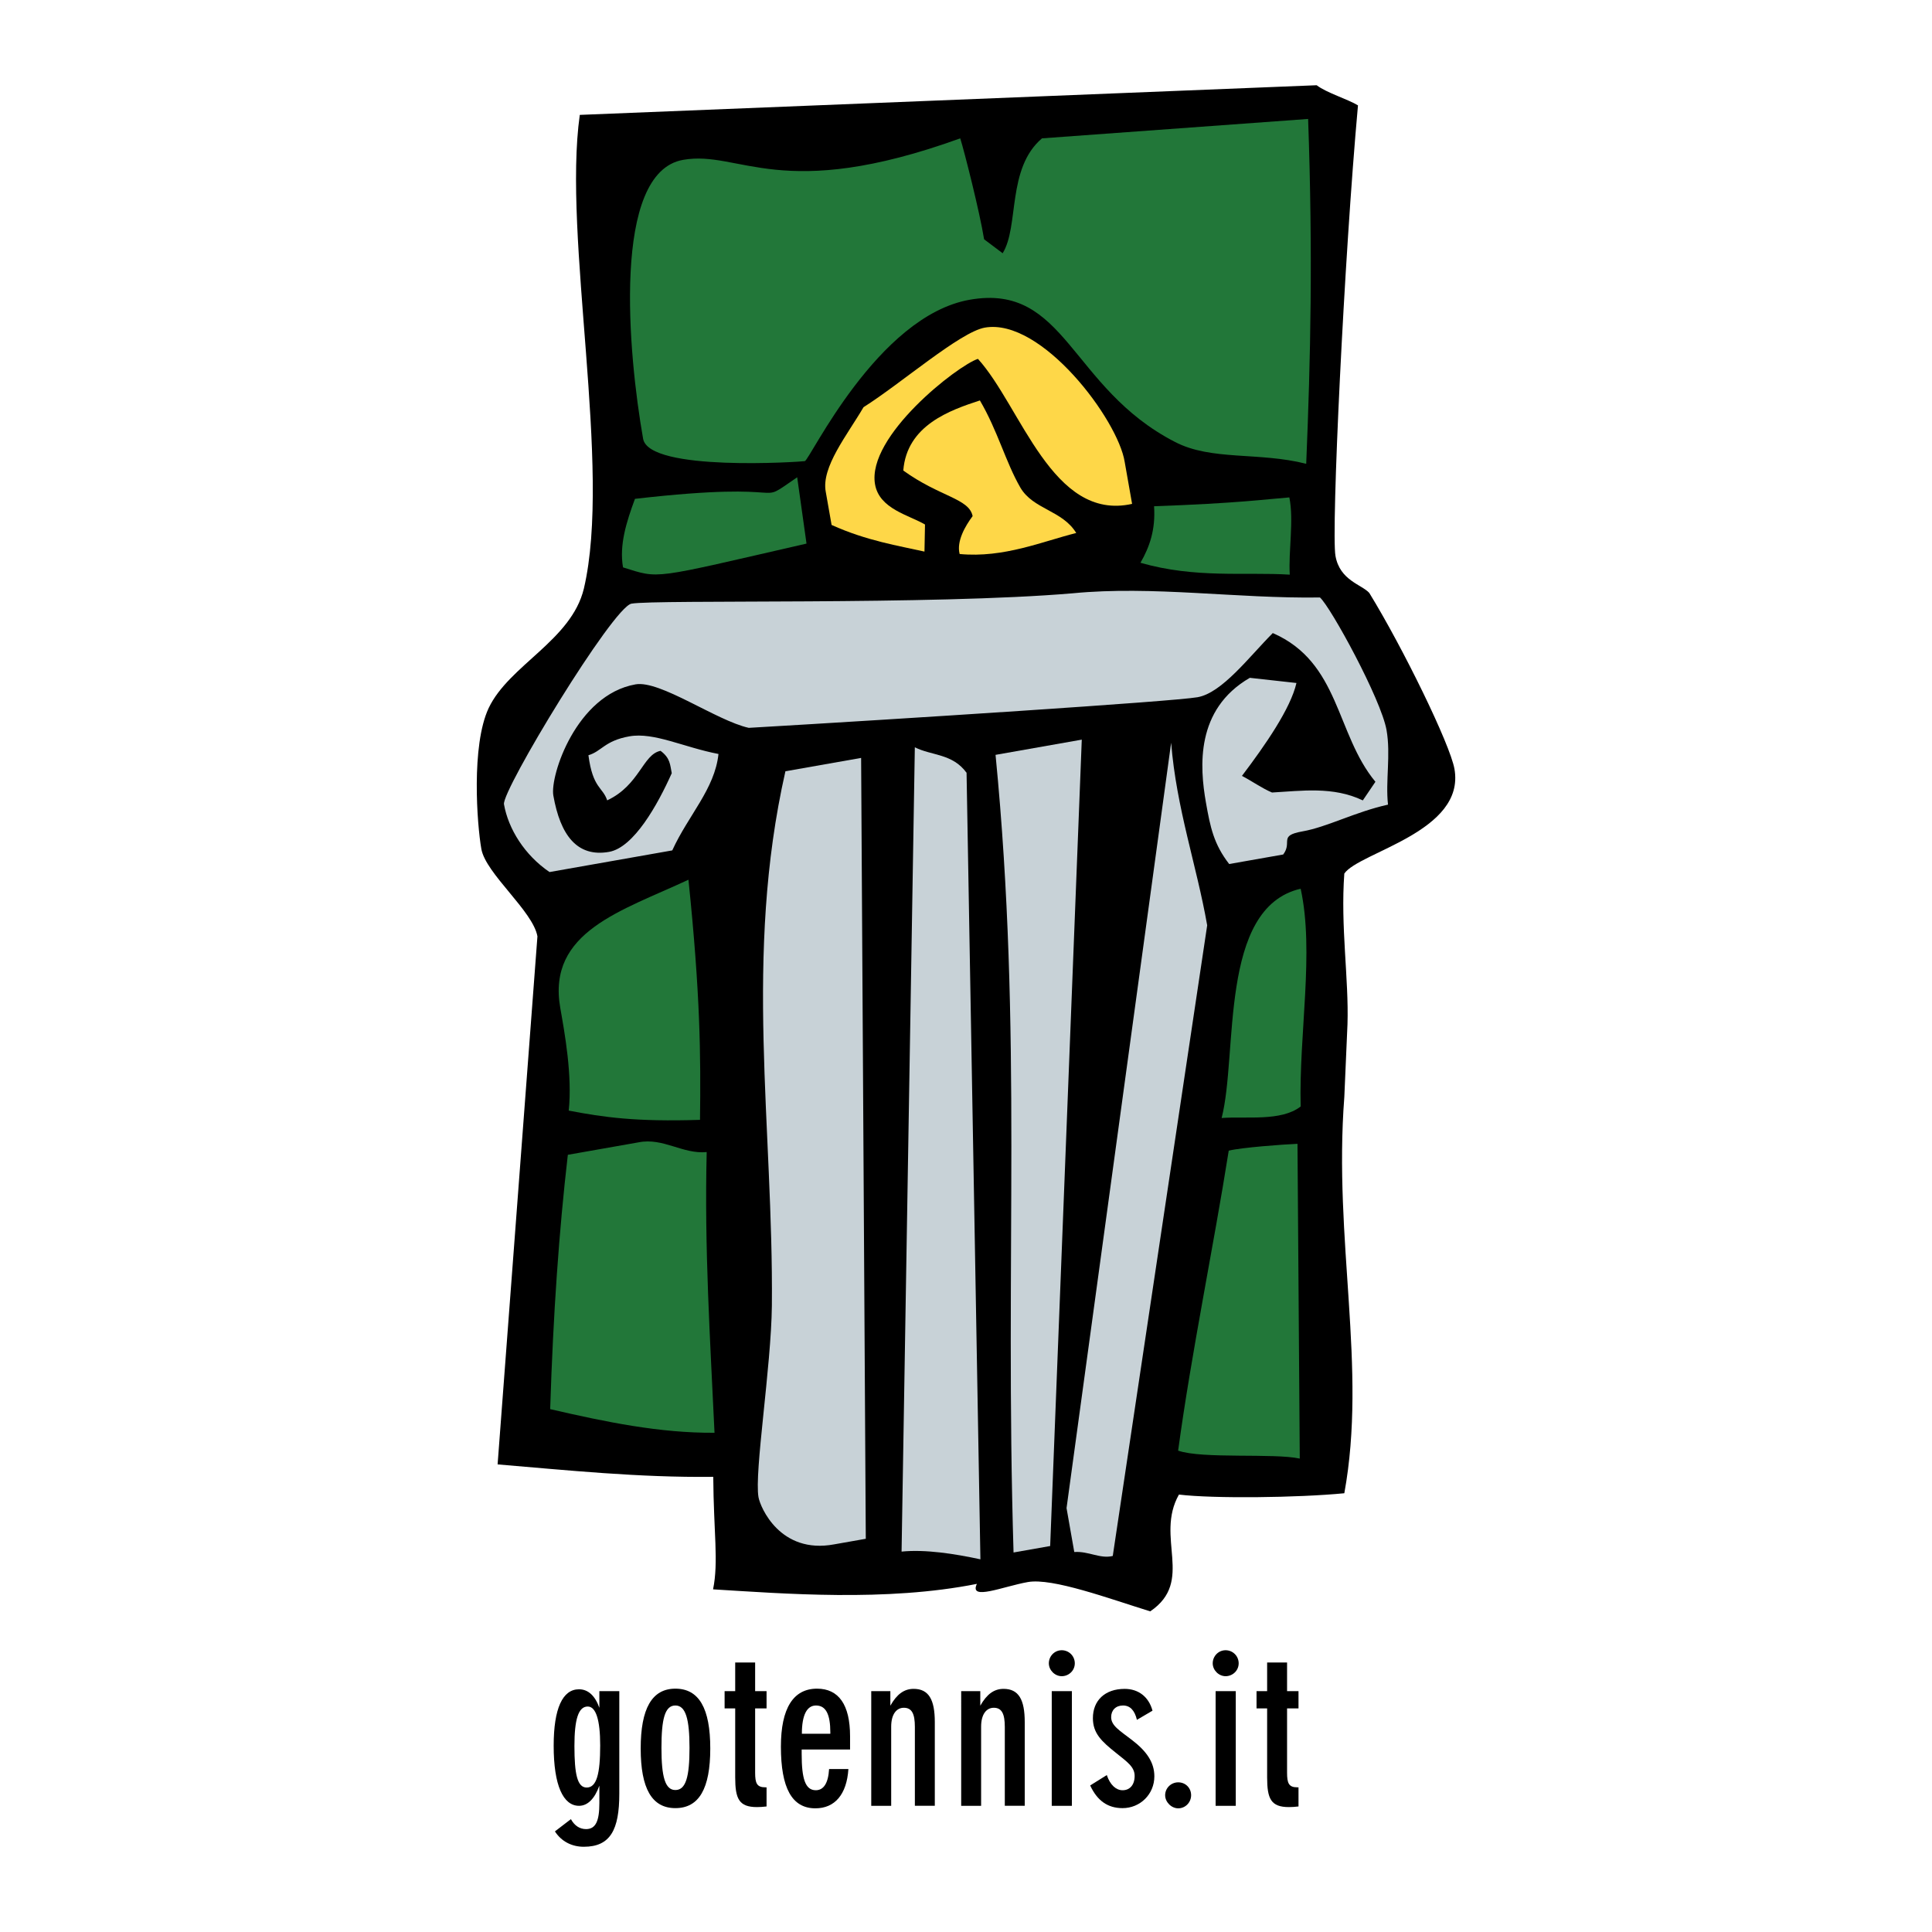 <?xml version="1.0" encoding="utf-8"?>
<!-- Generator: Adobe Illustrator 13.0.0, SVG Export Plug-In . SVG Version: 6.00 Build 14948)  -->
<!DOCTYPE svg PUBLIC "-//W3C//DTD SVG 1.0//EN" "http://www.w3.org/TR/2001/REC-SVG-20010904/DTD/svg10.dtd">
<svg version="1.0" id="Layer_1" xmlns="http://www.w3.org/2000/svg" xmlns:xlink="http://www.w3.org/1999/xlink" x="0px" y="0px"
	 width="192.756px" height="192.756px" viewBox="0 0 192.756 192.756" enable-background="new 0 0 192.756 192.756"
	 xml:space="preserve">
<g>
	<polygon fill-rule="evenodd" clip-rule="evenodd" fill="#FFFFFF" points="0,0 192.756,0 192.756,192.756 0,192.756 0,0 	"/>
	<path fill-rule="evenodd" clip-rule="evenodd" d="M61.788,178.964v-10.237h-1.989v1.658c-0.435-1.223-1.14-1.845-2.031-1.845
		c-1.637,0-2.528,1.907-2.528,5.637c0,3.958,0.953,5.989,2.528,5.989c0.85,0,1.554-0.684,2.031-2.01v1.74
		c0,1.765-0.353,2.594-1.326,2.594c-0.643,0-1.161-0.353-1.513-0.994l-1.596,1.223c0.642,0.994,1.678,1.533,2.88,1.533
		C60.896,184.252,61.788,182.553,61.788,178.964L61.788,178.964z M59.881,174.136c0,2.839-0.353,4.207-1.347,4.207
		c-0.933,0-1.223-1.327-1.223-4.146c0-2.652,0.394-3.937,1.326-3.937C59.446,170.261,59.881,171.565,59.881,174.136L59.881,174.136z
		"/>
	<path fill-rule="evenodd" clip-rule="evenodd" d="M63.922,174.446c0,4,1.119,5.951,3.461,5.951c2.362,0,3.481-1.951,3.481-5.951
		c0-3.999-1.119-5.968-3.481-5.968C65.041,168.479,63.922,170.468,63.922,174.446L63.922,174.446z M67.383,178.591
		c-1.036,0-1.389-1.347-1.389-4.207c0-2.859,0.332-4.227,1.389-4.227c1.036,0,1.409,1.367,1.409,4.227
		C68.792,177.244,68.439,178.591,67.383,178.591L67.383,178.591z"/>
	<path fill-rule="evenodd" clip-rule="evenodd" d="M76.48,180.231v-1.91h-0.124c-0.85,0-1.016-0.414-1.016-1.471v-6.403h1.14v-1.721
		h-1.14v-2.859h-1.989v2.859h-1.057v1.721h1.057v6.88c0,2.134,0.373,2.967,2.176,2.967C75.796,180.294,76.128,180.273,76.48,180.231
		L76.48,180.231z"/>
	<path fill-rule="evenodd" clip-rule="evenodd" d="M84.645,176.498h-1.927c-0.083,1.409-0.539,2.113-1.326,2.113
		c-1.057,0-1.409-1.16-1.409-3.626v-0.436h4.828v-1.326c0-3.149-1.14-4.745-3.295-4.745c-2.362,0-3.605,1.947-3.605,5.781
		c0,4.124,1.098,6.158,3.44,6.158C83.277,180.418,84.479,179.047,84.645,176.498L84.645,176.498z M80.003,172.975
		c0-1.864,0.498-2.817,1.409-2.817c0.995,0,1.43,0.891,1.43,2.693v0.124H80.003L80.003,172.975z"/>
	<path fill-rule="evenodd" clip-rule="evenodd" d="M86.924,180.166h1.99v-7.896c0-1.223,0.518-1.886,1.264-1.886
		c0.809,0,1.099,0.622,1.099,1.906v7.875h1.989v-8.352c0-2.238-0.601-3.315-2.114-3.315c-0.953,0-1.679,0.539-2.321,1.679v-1.451
		h-1.907V180.166L86.924,180.166z"/>
	<path fill-rule="evenodd" clip-rule="evenodd" d="M95.897,180.166h1.989v-7.896c0-1.223,0.519-1.886,1.265-1.886
		c0.808,0,1.098,0.622,1.098,1.906v7.875h1.989v-8.352c0-2.238-0.601-3.315-2.113-3.315c-0.953,0-1.679,0.539-2.321,1.679v-1.451
		h-1.906V180.166L95.897,180.166z"/>
	<path fill-rule="evenodd" clip-rule="evenodd" d="M104.933,180.166h2.01v-11.439h-2.01V180.166L104.933,180.166z M104.643,165.95
		c0,0.684,0.601,1.284,1.285,1.284c0.704,0,1.305-0.559,1.305-1.284s-0.58-1.306-1.305-1.306
		C105.202,164.645,104.643,165.245,104.643,165.95L104.643,165.95z"/>
	<path fill-rule="evenodd" clip-rule="evenodd" d="M108.767,178.135c0.704,1.513,1.74,2.263,3.232,2.263
		c1.741,0,3.171-1.371,3.171-3.174c0-1.368-0.746-2.487-2.238-3.627c-1.243-0.953-2.072-1.43-2.072-2.279
		c0-0.684,0.456-1.16,1.182-1.16c0.704,0,1.16,0.477,1.388,1.43l1.555-0.912c-0.373-1.389-1.409-2.176-2.777-2.176
		c-1.969,0-3.17,1.16-3.17,2.922c0,1.513,0.87,2.321,2.3,3.461c1.099,0.891,1.865,1.388,1.865,2.3c0,0.892-0.477,1.43-1.202,1.43
		c-0.643,0-1.243-0.518-1.575-1.513L108.767,178.135L108.767,178.135z"/>
	<path fill-rule="evenodd" clip-rule="evenodd" d="M116.247,179.109c0,0.684,0.622,1.309,1.306,1.309
		c0.705,0,1.285-0.584,1.285-1.309c0-0.726-0.56-1.285-1.285-1.285S116.247,178.404,116.247,179.109L116.247,179.109z"/>
	<path fill-rule="evenodd" clip-rule="evenodd" d="M121.283,180.166h2.01v-11.439h-2.01V180.166L121.283,180.166z M120.993,165.95
		c0,0.684,0.601,1.284,1.284,1.284c0.705,0,1.306-0.559,1.306-1.284s-0.58-1.306-1.306-1.306
		C121.553,164.645,120.993,165.245,120.993,165.95L120.993,165.95z"/>
	<path fill-rule="evenodd" clip-rule="evenodd" d="M129.552,180.231v-1.91h-0.125c-0.85,0-1.016-0.414-1.016-1.471v-6.403h1.141
		v-1.721h-1.141v-2.859h-1.989v2.859h-1.057v1.721h1.057v6.88c0,2.134,0.373,2.967,2.176,2.967
		C128.867,180.294,129.199,180.273,129.552,180.231L129.552,180.231z"/>
	<path fill-rule="evenodd" clip-rule="evenodd" d="M134.439,102.184c0.143-4.504-0.706-9.757-0.316-15.03
		c1.481-2.147,12.096-4.157,10.989-10.436c-0.435-2.461-5.146-12.106-8.501-17.565c-0.76-0.841-2.938-1.234-3.371-3.696
		c-0.435-2.462,0.866-29.731,2.246-44.943c-0.992-0.613-3.136-1.25-4.12-2.01l-73.52,2.959c-1.723,12.208,3.232,35.215,0.407,47.264
		c-1.246,5.17-7.465,7.627-9.5,11.921C47,74.384,47.59,82.237,48.024,84.699s5.155,6.199,5.596,8.723l-3.974,52.681
		c6.908,0.576,14.081,1.327,21.516,1.241c0.032,5.464,0.547,8.48-0.02,11.225c6.992,0.422,17.263,1.261,26.322-0.546
		c-0.816,1.727,2.627,0.253,5.089-0.182s8.137,1.665,12.206,2.925c4.453-3.027,0.446-7.375,2.864-11.653
		c3.426,0.416,11.869,0.319,16.5-0.132c2.292-12.542-1.1-25.213,0-39.533L134.439,102.184L134.439,102.184z"/>
	<path fill-rule="evenodd" clip-rule="evenodd" fill="#227739" d="M68.15,15.949c5.662-0.998,9.722,4.334,27.654-2.146
		c0.417,1.332,1.93,7.297,2.38,10.07l1.852,1.393c1.662-2.685,0.391-8.454,3.923-11.463l26.553-1.936
		c0.48,13.601,0.247,23.818-0.191,34.406c-4.723-1.2-9.467-0.287-13.101-2.185c-10.47-5.389-10.869-15.876-20.471-14.183
		c-9.232,1.628-15.961,16.015-16.454,16.102c-0.369,0.065-15.546,1.091-16.132-2.232C62.665,35.281,61.01,17.208,68.15,15.949
		L68.15,15.949z"/>
	<path fill-rule="evenodd" clip-rule="evenodd" fill="#FED748" d="M98.254,32.687c5.663-0.999,13.301,9.205,13.958,13.405
		l0.737,4.18c-7.962,1.79-11.065-9.7-15.38-14.468c-2.023,0.657-11.112,7.721-10.266,12.521c0.434,2.462,3.396,3.066,4.985,4.007
		l-0.053,2.7c-2.556-0.579-5.742-1.064-9.266-2.657l-0.583-3.31c-0.464-2.457,2.138-5.654,3.768-8.438
		C89.907,38.258,95.792,33.121,98.254,32.687L98.254,32.687z"/>
	<path fill-rule="evenodd" clip-rule="evenodd" fill="#FED748" d="M97.764,39.952c1.769,3.011,2.572,6.155,4.035,8.69
		c1.274,2.187,4.183,2.256,5.578,4.535c-3.333,0.828-7.22,2.514-11.633,2.097c-0.331-1.27,0.562-2.801,1.295-3.781
		c-0.352-1.775-3.274-1.916-6.917-4.548C90.471,42.43,94.792,40.921,97.764,39.952L97.764,39.952z"/>
	<path fill-rule="evenodd" clip-rule="evenodd" fill="#C8D2D7" d="M63.002,60.227c2.461-0.434,30.026,0.165,44.031-1.035
		c7.986-0.773,16.377,0.543,24.661,0.418c1.075,0.957,6.098,10.149,6.641,13.227c0.435,2.462-0.116,5.098,0.147,7.441
		c-3.276,0.727-6.057,2.232-8.52,2.667c-2.462,0.434-0.98,1.04-1.937,2.309l-5.39,0.95c-1.533-1.978-1.884-3.666-2.318-6.128
		c-0.629-3.57-1.055-9.302,4.378-12.449l4.652,0.516c-0.584,2.547-3.088,6.167-5.438,9.269c0.953,0.488,2.012,1.246,3.001,1.658
		c2.911-0.158,6.092-0.638,9.058,0.787l1.258-1.858c-3.968-4.786-3.531-11.914-10.24-14.838c-2.353,2.36-5.045,5.967-7.506,6.401
		c-2.462,0.434-29.63,2.175-44.776,3.056c-3.24-0.721-8.837-4.772-11.299-4.338c-5.909,1.042-8.545,9.123-8.198,11.092
		c0.694,3.939,2.36,6.184,5.56,5.62c2.462-0.434,4.843-4.689,6.254-7.85c-0.17-0.838-0.138-1.5-1.118-2.232
		c-1.775,0.351-2.087,3.427-5.324,4.942c-0.448-1.348-1.433-1.174-1.872-4.502c1.308-0.379,1.626-1.451,4.088-1.885
		c2.462-0.435,5.432,1.099,8.888,1.76c-0.371,3.499-3.015,6.117-4.611,9.62l-12.246,2.16c-2.485-1.69-4.11-4.301-4.544-6.763
		C50.045,78.885,61.155,60.553,63.002,60.227L63.002,60.227z"/>
	<path fill-rule="evenodd" clip-rule="evenodd" fill="#C8D2D7" d="M78.361,76.95l7.553-1.332l0.466,77.907l-3.148,0.555
		c-5.406,1.013-7.382-3.716-7.556-4.7c-0.435-2.462,1.269-13.01,1.334-19.114C77.172,112.468,74.188,95.377,78.361,76.95
		L78.361,76.95z"/>
	<path fill-rule="evenodd" clip-rule="evenodd" fill="#C8D2D7" d="M91.273,74.557c1.672,0.847,3.757,0.611,5.161,2.543l1.382,78.474
		c-2.588-0.557-5.486-1.008-7.866-0.771L91.273,74.557L91.273,74.557z"/>
	<path fill-rule="evenodd" clip-rule="evenodd" fill="#C8D2D7" d="M107.929,73.794l-3.153,80.453l-3.654,0.645
		c-0.896-29.718,0.913-51.829-1.796-79.58L107.929,73.794L107.929,73.794z"/>
	<path fill-rule="evenodd" clip-rule="evenodd" fill="#C8D2D7" d="M116.845,74.101c0.527,6.577,2.546,12.23,3.596,18.219
		l-9.42,62.918c-1.255,0.315-2.414-0.496-3.84-0.393l-0.772-4.382L116.845,74.101L116.845,74.101z"/>
	<path fill-rule="evenodd" clip-rule="evenodd" fill="#227739" d="M68.687,87.77c1.18,11.401,1.238,17.521,1.152,23.958
		c-6.435,0.207-9.641-0.263-13.097-0.923c0.371-3.5-0.408-7.771-0.842-10.233C54.554,92.94,62.041,90.88,68.687,87.77L68.687,87.77z
		"/>
	<path fill-rule="evenodd" clip-rule="evenodd" fill="#227739" d="M129.767,88.668c1.379,6.297-0.181,14.426,0,21.727
		c-1.948,1.517-5.455,0.962-7.885,1.149C123.528,105.175,121.556,90.563,129.767,88.668L129.767,88.668z"/>
	<path fill-rule="evenodd" clip-rule="evenodd" fill="#227739" d="M56.653,115.215l7.067-1.246c2.453-0.484,4.401,1.203,6.787,0.973
		c-0.237,9.608,0.341,18.592,0.78,28.006c-5.47,0.037-10.832-1.074-16.396-2.358C55.193,131.05,55.776,122.794,56.653,115.215
		L56.653,115.215z"/>
	<path fill-rule="evenodd" clip-rule="evenodd" fill="#227739" d="M122.591,114.802c1.257-0.317,5.458-0.626,6.86-0.683
		l0.227,31.405c-2.573-0.567-9.713,0.054-12.136-0.794C118.86,135.004,121.063,124.461,122.591,114.802L122.591,114.802z"/>
	<path fill-rule="evenodd" clip-rule="evenodd" fill="#227739" d="M63.351,49.77c16.795-1.933,11.598,0.975,16.185-2.152l0.93,6.616
		c-15.687,3.6-14.569,3.526-18.306,2.375C61.769,54.4,62.491,52.086,63.351,49.77L63.351,49.77z"/>
	<path fill-rule="evenodd" clip-rule="evenodd" fill="#227739" d="M115.141,50.508c8.312-0.294,11.18-0.701,13.497-0.881
		c0.466,2.277-0.099,5.343,0.042,7.706c-4.448-0.279-9.395,0.395-14.896-1.185C114.693,54.573,115.301,52.849,115.141,50.508
		L115.141,50.508z"/>
</g>
</svg>
